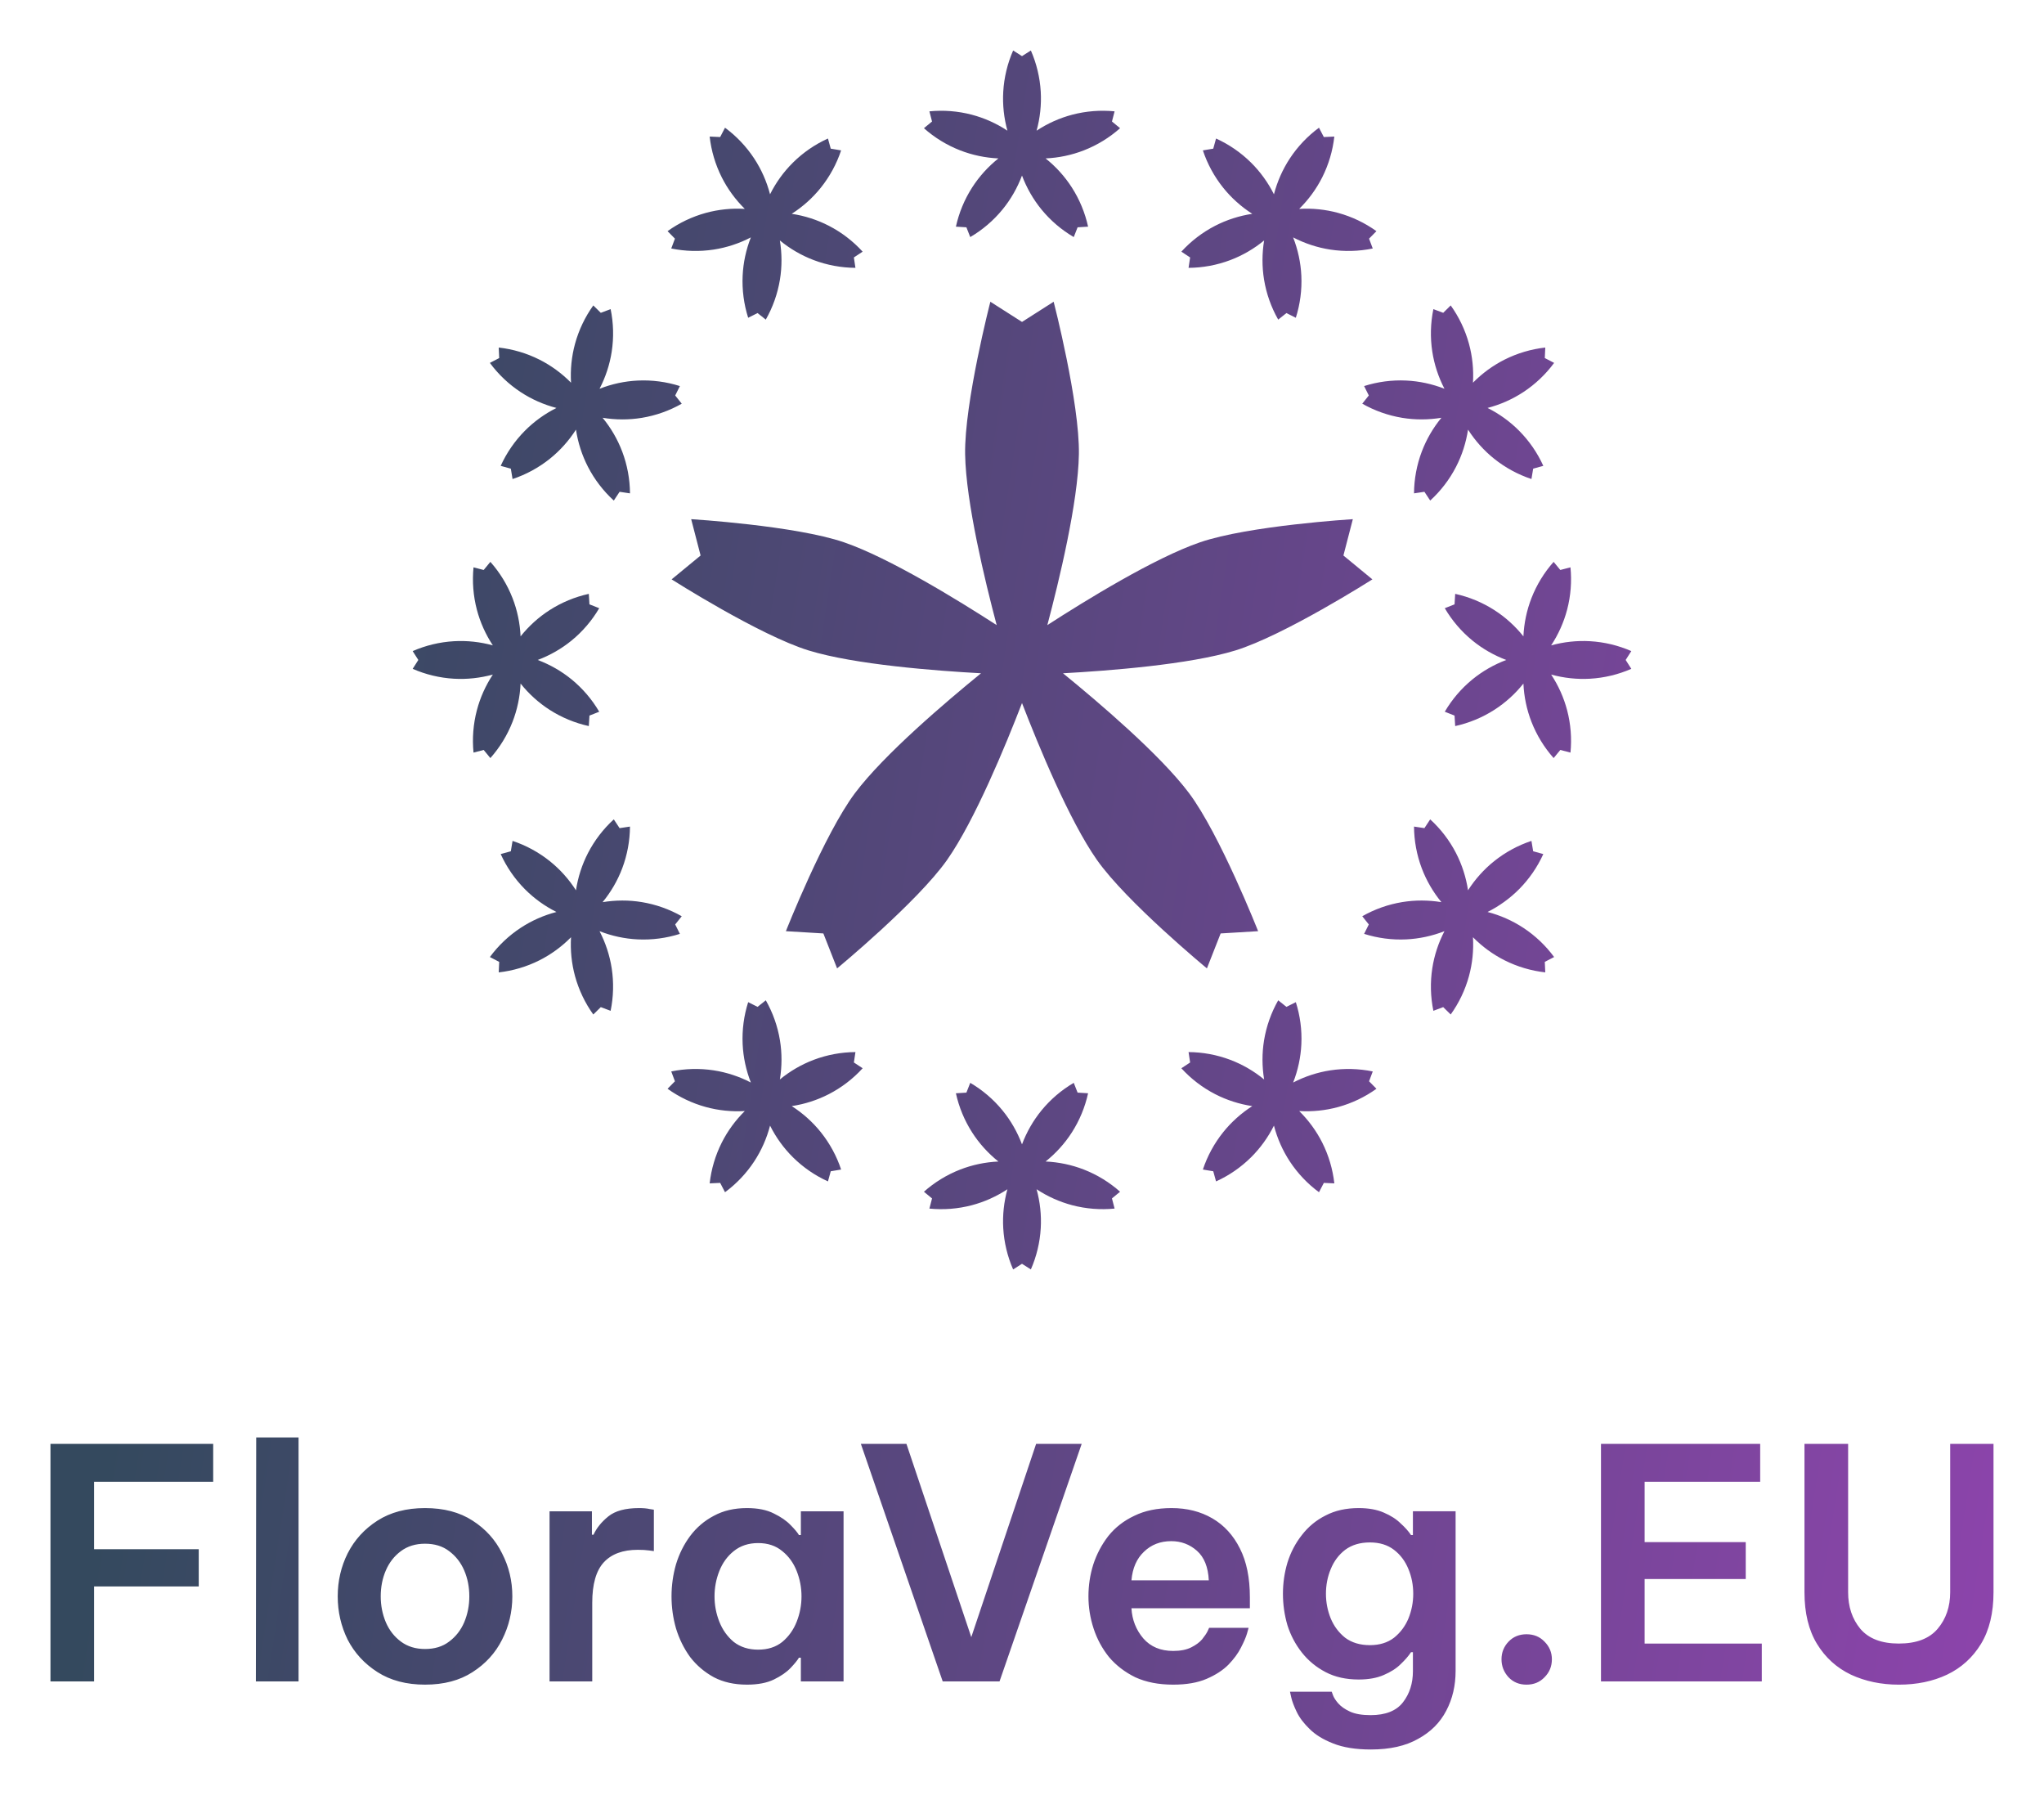 <?xml version="1.0" encoding="UTF-8" standalone="no"?>
<svg
   height="356.551"
   width="404.992"
   version="1.1"
   id="svg125"
   sodipodi:docname="cevs_logo_gradient.svg"
   inkscape:version="1.1.1 (50ffc5b540, 2022-01-11)"
   xmlns:inkscape="http://www.inkscape.org/namespaces/inkscape"
   xmlns:sodipodi="http://sodipodi.sourceforge.net/DTD/sodipodi-0.dtd"
   xmlns:xlink="http://www.w3.org/1999/xlink"
   xmlns="http://www.w3.org/2000/svg"
   xmlns:svg="http://www.w3.org/2000/svg">
  <defs
     id="defs129">
    <inkscape:path-effect
       effect="spiro"
       id="path-effect5677"
       is_visible="true"
       lpeversion="1" />
    <inkscape:path-effect
       effect="bspline"
       id="path-effect5675"
       is_visible="true"
       lpeversion="1"
       weight="33.333"
       steps="2"
       helper_size="0"
       apply_no_weight="true"
       apply_with_weight="true"
       only_selected="false" />
    <pattern
       id="tecky-7"
       width="12"
       height="12"
       patternUnits="userSpaceOnUse"
       patternTransform="scale(0.65)">
      <rect
         x="0"
         y="0"
         width="12"
         height="12"
         fill="white"
         id="rect88" />
      <circle
         id="kruh-7"
         cx="0"
         cy="0"
         r="1.75"
         fill="black" />
      <use
         xlink:href="#kruh-7"
         x="6"
         y="6"
         id="use91-6" />
      <use
         xlink:href="#kruh-7"
         x="0"
         y="12"
         id="use93-6" />
      <use
         xlink:href="#kruh-7"
         x="12"
         y="0"
         id="use95-1" />
      <use
         xlink:href="#kruh-7"
         x="12"
         y="12"
         id="use97" />
    </pattern>
    <pattern
       id="pattern1034"
       width="12"
       height="12"
       patternUnits="userSpaceOnUse"
       patternTransform="scale(0.65)">
      <rect
         x="0"
         y="0"
         width="12"
         height="12"
         fill="white"
         id="rect1022" />
      <circle
         id="circle1024"
         cx="0"
         cy="0"
         r="1.75"
         fill="black" />
      <use
         xlink:href="#kruh-7"
         x="6"
         y="6"
         id="use1026" />
      <use
         xlink:href="#kruh-7"
         x="0"
         y="12"
         id="use1028" />
      <use
         xlink:href="#kruh-7"
         x="12"
         y="0"
         id="use1030" />
      <use
         xlink:href="#kruh-7"
         x="12"
         y="12"
         id="use1032" />
    </pattern>
    <pattern
       id="pattern1048"
       width="12"
       height="12"
       patternUnits="userSpaceOnUse"
       patternTransform="scale(0.65)">
      <rect
         x="0"
         y="0"
         width="12"
         height="12"
         fill="white"
         id="rect1036" />
      <circle
         id="circle1038"
         cx="0"
         cy="0"
         r="1.75"
         fill="black" />
      <use
         xlink:href="#kruh-7"
         x="6"
         y="6"
         id="use1040" />
      <use
         xlink:href="#kruh-7"
         x="0"
         y="12"
         id="use1042" />
      <use
         xlink:href="#kruh-7"
         x="12"
         y="0"
         id="use1044" />
      <use
         xlink:href="#kruh-7"
         x="12"
         y="12"
         id="use1046" />
    </pattern>
    <pattern
       id="pattern1062"
       width="12"
       height="12"
       patternUnits="userSpaceOnUse"
       patternTransform="scale(0.65)">
      <rect
         x="0"
         y="0"
         width="12"
         height="12"
         fill="white"
         id="rect1050" />
      <circle
         id="circle1052"
         cx="0"
         cy="0"
         r="1.75"
         fill="black" />
      <use
         xlink:href="#kruh-7"
         x="6"
         y="6"
         id="use1054" />
      <use
         xlink:href="#kruh-7"
         x="0"
         y="12"
         id="use1056" />
      <use
         xlink:href="#kruh-7"
         x="12"
         y="0"
         id="use1058" />
      <use
         xlink:href="#kruh-7"
         x="12"
         y="12"
         id="use1060" />
    </pattern>
    <pattern
       id="pattern1076"
       width="12"
       height="12"
       patternUnits="userSpaceOnUse"
       patternTransform="scale(0.65)">
      <rect
         x="0"
         y="0"
         width="12"
         height="12"
         fill="white"
         id="rect1064" />
      <circle
         id="circle1066"
         cx="0"
         cy="0"
         r="1.75"
         fill="black" />
      <use
         xlink:href="#kruh-7"
         x="6"
         y="6"
         id="use1068" />
      <use
         xlink:href="#kruh-7"
         x="0"
         y="12"
         id="use1070" />
      <use
         xlink:href="#kruh-7"
         x="12"
         y="0"
         id="use1072" />
      <use
         xlink:href="#kruh-7"
         x="12"
         y="12"
         id="use1074" />
    </pattern>
    <pattern
       id="pattern1090"
       width="12"
       height="12"
       patternUnits="userSpaceOnUse"
       patternTransform="scale(0.65)">
      <rect
         x="0"
         y="0"
         width="12"
         height="12"
         fill="white"
         id="rect1078" />
      <circle
         id="circle1080"
         cx="0"
         cy="0"
         r="1.75"
         fill="black" />
      <use
         xlink:href="#kruh-7"
         x="6"
         y="6"
         id="use1082" />
      <use
         xlink:href="#kruh-7"
         x="0"
         y="12"
         id="use1084" />
      <use
         xlink:href="#kruh-7"
         x="12"
         y="0"
         id="use1086" />
      <use
         xlink:href="#kruh-7"
         x="12"
         y="12"
         id="use1088" />
    </pattern>
    <pattern
       id="pattern1104"
       width="12"
       height="12"
       patternUnits="userSpaceOnUse"
       patternTransform="scale(0.65)">
      <rect
         x="0"
         y="0"
         width="12"
         height="12"
         fill="white"
         id="rect1092" />
      <circle
         id="circle1094"
         cx="0"
         cy="0"
         r="1.75"
         fill="black" />
      <use
         xlink:href="#kruh-7"
         x="6"
         y="6"
         id="use1096" />
      <use
         xlink:href="#kruh-7"
         x="0"
         y="12"
         id="use1098" />
      <use
         xlink:href="#kruh-7"
         x="12"
         y="0"
         id="use1100" />
      <use
         xlink:href="#kruh-7"
         x="12"
         y="12"
         id="use1102" />
    </pattern>
    <pattern
       id="pattern1118"
       width="12"
       height="12"
       patternUnits="userSpaceOnUse"
       patternTransform="scale(0.65)">
      <rect
         x="0"
         y="0"
         width="12"
         height="12"
         fill="white"
         id="rect1106" />
      <circle
         id="circle1108"
         cx="0"
         cy="0"
         r="1.75"
         fill="black" />
      <use
         xlink:href="#kruh-7"
         x="6"
         y="6"
         id="use1110" />
      <use
         xlink:href="#kruh-7"
         x="0"
         y="12"
         id="use1112" />
      <use
         xlink:href="#kruh-7"
         x="12"
         y="0"
         id="use1114" />
      <use
         xlink:href="#kruh-7"
         x="12"
         y="12"
         id="use1116" />
    </pattern>
    <pattern
       id="pattern1132"
       width="12"
       height="12"
       patternUnits="userSpaceOnUse"
       patternTransform="scale(0.65)">
      <rect
         x="0"
         y="0"
         width="12"
         height="12"
         fill="white"
         id="rect1120" />
      <circle
         id="circle1122"
         cx="0"
         cy="0"
         r="1.75"
         fill="black" />
      <use
         xlink:href="#kruh-7"
         x="6"
         y="6"
         id="use1124" />
      <use
         xlink:href="#kruh-7"
         x="0"
         y="12"
         id="use1126" />
      <use
         xlink:href="#kruh-7"
         x="12"
         y="0"
         id="use1128" />
      <use
         xlink:href="#kruh-7"
         x="12"
         y="12"
         id="use1130" />
    </pattern>
    <pattern
       id="pattern1146"
       width="12"
       height="12"
       patternUnits="userSpaceOnUse"
       patternTransform="scale(0.65)">
      <rect
         x="0"
         y="0"
         width="12"
         height="12"
         fill="white"
         id="rect1134" />
      <circle
         id="circle1136"
         cx="0"
         cy="0"
         r="1.75"
         fill="black" />
      <use
         xlink:href="#kruh-7"
         x="6"
         y="6"
         id="use1138" />
      <use
         xlink:href="#kruh-7"
         x="0"
         y="12"
         id="use1140" />
      <use
         xlink:href="#kruh-7"
         x="12"
         y="0"
         id="use1142" />
      <use
         xlink:href="#kruh-7"
         x="12"
         y="12"
         id="use1144" />
    </pattern>
    <pattern
       id="pattern1160"
       width="12"
       height="12"
       patternUnits="userSpaceOnUse"
       patternTransform="scale(0.65)">
      <rect
         x="0"
         y="0"
         width="12"
         height="12"
         fill="white"
         id="rect1148" />
      <circle
         id="circle1150"
         cx="0"
         cy="0"
         r="1.75"
         fill="black" />
      <use
         xlink:href="#kruh-7"
         x="6"
         y="6"
         id="use1152" />
      <use
         xlink:href="#kruh-7"
         x="0"
         y="12"
         id="use1154" />
      <use
         xlink:href="#kruh-7"
         x="12"
         y="0"
         id="use1156" />
      <use
         xlink:href="#kruh-7"
         x="12"
         y="12"
         id="use1158" />
    </pattern>
    <pattern
       id="tecky-0"
       width="12"
       height="12"
       patternUnits="userSpaceOnUse"
       patternTransform="scale(0.65)">
      <rect
         x="0"
         y="0"
         width="12"
         height="12"
         fill="white"
         id="rect96" />
      <circle
         id="kruh-1"
         cx="0"
         cy="0"
         r="1.75"
         fill="black" />
      <use
         xlink:href="#kruh-1"
         x="6"
         y="6"
         id="use99" />
      <use
         xlink:href="#kruh-1"
         x="0"
         y="12"
         id="use101" />
      <use
         xlink:href="#kruh-1"
         x="12"
         y="0"
         id="use103" />
      <use
         xlink:href="#kruh-1"
         x="12"
         y="12"
         id="use105" />
    </pattern>
    <pattern
       id="pattern1488"
       width="12"
       height="12"
       patternUnits="userSpaceOnUse"
       patternTransform="scale(0.65)">
      <rect
         x="0"
         y="0"
         width="12"
         height="12"
         fill="white"
         id="rect1476" />
      <circle
         id="circle1478"
         cx="0"
         cy="0"
         r="1.75"
         fill="black" />
      <use
         xlink:href="#kruh-1"
         x="6"
         y="6"
         id="use1480" />
      <use
         xlink:href="#kruh-1"
         x="0"
         y="12"
         id="use1482" />
      <use
         xlink:href="#kruh-1"
         x="12"
         y="0"
         id="use1484" />
      <use
         xlink:href="#kruh-1"
         x="12"
         y="12"
         id="use1486" />
    </pattern>
    <pattern
       id="pattern1502"
       width="12"
       height="12"
       patternUnits="userSpaceOnUse"
       patternTransform="scale(0.65)">
      <rect
         x="0"
         y="0"
         width="12"
         height="12"
         fill="white"
         id="rect1490" />
      <circle
         id="circle1492"
         cx="0"
         cy="0"
         r="1.75"
         fill="black" />
      <use
         xlink:href="#kruh-1"
         x="6"
         y="6"
         id="use1494" />
      <use
         xlink:href="#kruh-1"
         x="0"
         y="12"
         id="use1496" />
      <use
         xlink:href="#kruh-1"
         x="12"
         y="0"
         id="use1498" />
      <use
         xlink:href="#kruh-1"
         x="12"
         y="12"
         id="use1500" />
    </pattern>
    <pattern
       id="pattern1516"
       width="12"
       height="12"
       patternUnits="userSpaceOnUse"
       patternTransform="scale(0.65)">
      <rect
         x="0"
         y="0"
         width="12"
         height="12"
         fill="white"
         id="rect1504" />
      <circle
         id="circle1506"
         cx="0"
         cy="0"
         r="1.75"
         fill="black" />
      <use
         xlink:href="#kruh-1"
         x="6"
         y="6"
         id="use1508" />
      <use
         xlink:href="#kruh-1"
         x="0"
         y="12"
         id="use1510" />
      <use
         xlink:href="#kruh-1"
         x="12"
         y="0"
         id="use1512" />
      <use
         xlink:href="#kruh-1"
         x="12"
         y="12"
         id="use1514" />
    </pattern>
    <pattern
       id="pattern1530"
       width="12"
       height="12"
       patternUnits="userSpaceOnUse"
       patternTransform="scale(0.65)">
      <rect
         x="0"
         y="0"
         width="12"
         height="12"
         fill="white"
         id="rect1518" />
      <circle
         id="circle1520"
         cx="0"
         cy="0"
         r="1.75"
         fill="black" />
      <use
         xlink:href="#kruh-1"
         x="6"
         y="6"
         id="use1522" />
      <use
         xlink:href="#kruh-1"
         x="0"
         y="12"
         id="use1524" />
      <use
         xlink:href="#kruh-1"
         x="12"
         y="0"
         id="use1526" />
      <use
         xlink:href="#kruh-1"
         x="12"
         y="12"
         id="use1528" />
    </pattern>
    <pattern
       id="pattern1544"
       width="12"
       height="12"
       patternUnits="userSpaceOnUse"
       patternTransform="scale(0.65)">
      <rect
         x="0"
         y="0"
         width="12"
         height="12"
         fill="white"
         id="rect1532" />
      <circle
         id="circle1534"
         cx="0"
         cy="0"
         r="1.75"
         fill="black" />
      <use
         xlink:href="#kruh-1"
         x="6"
         y="6"
         id="use1536" />
      <use
         xlink:href="#kruh-1"
         x="0"
         y="12"
         id="use1538" />
      <use
         xlink:href="#kruh-1"
         x="12"
         y="0"
         id="use1540" />
      <use
         xlink:href="#kruh-1"
         x="12"
         y="12"
         id="use1542" />
    </pattern>
    <pattern
       id="pattern1558"
       width="12"
       height="12"
       patternUnits="userSpaceOnUse"
       patternTransform="scale(0.65)">
      <rect
         x="0"
         y="0"
         width="12"
         height="12"
         fill="white"
         id="rect1546" />
      <circle
         id="circle1548"
         cx="0"
         cy="0"
         r="1.75"
         fill="black" />
      <use
         xlink:href="#kruh-1"
         x="6"
         y="6"
         id="use1550" />
      <use
         xlink:href="#kruh-1"
         x="0"
         y="12"
         id="use1552" />
      <use
         xlink:href="#kruh-1"
         x="12"
         y="0"
         id="use1554" />
      <use
         xlink:href="#kruh-1"
         x="12"
         y="12"
         id="use1556" />
    </pattern>
    <pattern
       id="pattern1572"
       width="12"
       height="12"
       patternUnits="userSpaceOnUse"
       patternTransform="scale(0.65)">
      <rect
         x="0"
         y="0"
         width="12"
         height="12"
         fill="white"
         id="rect1560" />
      <circle
         id="circle1562"
         cx="0"
         cy="0"
         r="1.75"
         fill="black" />
      <use
         xlink:href="#kruh-1"
         x="6"
         y="6"
         id="use1564" />
      <use
         xlink:href="#kruh-1"
         x="0"
         y="12"
         id="use1566" />
      <use
         xlink:href="#kruh-1"
         x="12"
         y="0"
         id="use1568" />
      <use
         xlink:href="#kruh-1"
         x="12"
         y="12"
         id="use1570" />
    </pattern>
    <pattern
       id="pattern1586"
       width="12"
       height="12"
       patternUnits="userSpaceOnUse"
       patternTransform="scale(0.65)">
      <rect
         x="0"
         y="0"
         width="12"
         height="12"
         fill="white"
         id="rect1574" />
      <circle
         id="circle1576"
         cx="0"
         cy="0"
         r="1.75"
         fill="black" />
      <use
         xlink:href="#kruh-1"
         x="6"
         y="6"
         id="use1578" />
      <use
         xlink:href="#kruh-1"
         x="0"
         y="12"
         id="use1580" />
      <use
         xlink:href="#kruh-1"
         x="12"
         y="0"
         id="use1582" />
      <use
         xlink:href="#kruh-1"
         x="12"
         y="12"
         id="use1584" />
    </pattern>
    <pattern
       id="pattern1600"
       width="12"
       height="12"
       patternUnits="userSpaceOnUse"
       patternTransform="scale(0.65)">
      <rect
         x="0"
         y="0"
         width="12"
         height="12"
         fill="white"
         id="rect1588" />
      <circle
         id="circle1590"
         cx="0"
         cy="0"
         r="1.75"
         fill="black" />
      <use
         xlink:href="#kruh-1"
         x="6"
         y="6"
         id="use1592" />
      <use
         xlink:href="#kruh-1"
         x="0"
         y="12"
         id="use1594" />
      <use
         xlink:href="#kruh-1"
         x="12"
         y="0"
         id="use1596" />
      <use
         xlink:href="#kruh-1"
         x="12"
         y="12"
         id="use1598" />
    </pattern>
    <pattern
       id="pattern1614"
       width="12"
       height="12"
       patternUnits="userSpaceOnUse"
       patternTransform="scale(0.65)">
      <rect
         x="0"
         y="0"
         width="12"
         height="12"
         fill="white"
         id="rect1602" />
      <circle
         id="circle1604"
         cx="0"
         cy="0"
         r="1.75"
         fill="black" />
      <use
         xlink:href="#kruh-1"
         x="6"
         y="6"
         id="use1606" />
      <use
         xlink:href="#kruh-1"
         x="0"
         y="12"
         id="use1608" />
      <use
         xlink:href="#kruh-1"
         x="12"
         y="0"
         id="use1610" />
      <use
         xlink:href="#kruh-1"
         x="12"
         y="12"
         id="use1612" />
    </pattern>
    <pattern
       id="pattern1628"
       width="12"
       height="12"
       patternUnits="userSpaceOnUse"
       patternTransform="scale(0.65)">
      <rect
         x="0"
         y="0"
         width="12"
         height="12"
         fill="white"
         id="rect1616" />
      <circle
         id="circle1618"
         cx="0"
         cy="0"
         r="1.75"
         fill="black" />
      <use
         xlink:href="#kruh-1"
         x="6"
         y="6"
         id="use1620" />
      <use
         xlink:href="#kruh-1"
         x="0"
         y="12"
         id="use1622" />
      <use
         xlink:href="#kruh-1"
         x="12"
         y="0"
         id="use1624" />
      <use
         xlink:href="#kruh-1"
         x="12"
         y="12"
         id="use1626" />
    </pattern>
    <pattern
       id="pattern1642"
       width="12"
       height="12"
       patternUnits="userSpaceOnUse"
       patternTransform="scale(0.65)">
      <rect
         x="0"
         y="0"
         width="12"
         height="12"
         fill="white"
         id="rect1630" />
      <circle
         id="circle1632"
         cx="0"
         cy="0"
         r="1.75"
         fill="black" />
      <use
         xlink:href="#kruh-1"
         x="6"
         y="6"
         id="use1634" />
      <use
         xlink:href="#kruh-1"
         x="0"
         y="12"
         id="use1636" />
      <use
         xlink:href="#kruh-1"
         x="12"
         y="0"
         id="use1638" />
      <use
         xlink:href="#kruh-1"
         x="12"
         y="12"
         id="use1640" />
    </pattern>
    <linearGradient
       inkscape:collect="always"
       id="linearGradient8114">
      <stop
         style="stop-color:#34495e;stop-opacity:1"
         offset="0"
         id="stop8110" />
      <stop
         style="stop-color:#8e44ad;stop-opacity:1"
         offset="1"
         id="stop8112" />
    </linearGradient>
    <linearGradient
       inkscape:collect="always"
       xlink:href="#linearGradient8114"
       id="linearGradient8116-6"
       x1="208.378"
       y1="224.595"
       x2="584.595"
       y2="329.189"
       gradientUnits="userSpaceOnUse"
       gradientTransform="translate(-607.115,-120.563)" />
    <linearGradient
       inkscape:collect="always"
       xlink:href="#linearGradient8114"
       id="linearGradient3792"
       gradientUnits="userSpaceOnUse"
       gradientTransform="translate(-71.768)"
       x1="209.551"
       y1="332.152"
       x2="590.066"
       y2="390.877" />
  </defs>
  <sodipodi:namedview
     id="namedview127"
     pagecolor="#ffffff"
     bordercolor="#666666"
     borderopacity="1.0"
     inkscape:pageshadow="2"
     inkscape:pageopacity="0.0"
     inkscape:pagecheckerboard="0"
     showgrid="false"
     inkscape:zoom="0.43604917"
     inkscape:cx="155.94572"
     inkscape:cy="149.06576"
     inkscape:window-width="1440"
     inkscape:window-height="701"
     inkscape:window-x="287"
     inkscape:window-y="146"
     inkscape:window-maximized="0"
     inkscape:current-layer="vrstva"
     inkscape:snap-global="false"
     fit-margin-bottom="10"
     lock-margins="true"
     fit-margin-top="10"
     fit-margin-left="10"
     fit-margin-right="10" />
  <!-- květní diagram vygenerovaný webovou aplikací od Tomáše Keberta, která byla vytvořena v rámci bakalářské práce na Pedagogické fakultě Univerzity Karlovy -->
  <!-- floral diagram generated by a web application made by Tomáš Kebert, which was created as a part of bachelor thesis on the Faculty of Pedagogy, Charles University in Prague -->
  <!-- https://sites.google.com/site/kvetnidiagramy/ -->
  <g
     id="vrstva"
     inkscape:groupmode="layer"
     transform="translate(-97.504,-169.271)">
    <path
       id="path5273"
       style="font-variation-settings:normal;opacity:1;vector-effect:none;fill:url(#linearGradient3792);fill-opacity:1;stroke:none;stroke-width:3;stroke-linecap:round;stroke-linejoin:round;stroke-miterlimit:4;stroke-dasharray:none;stroke-dashoffset:0;stroke-opacity:1;-inkscape-stroke:none;paint-order:markers fill stroke;stop-color:#000000;stop-opacity:1"
       d="m 298.244,179.271 c -1.13,2.581 -1.797,5.363 -1.959,8.176 -0.15,2.592 0.137,5.206 0.826,7.709 -2.167,-1.43 -4.565,-2.509 -7.076,-3.168 -2.725,-0.715 -5.577,-0.939 -8.381,-0.662 l 0.521,2.014 -1.607,1.324 c 2.105,1.872 4.545,3.365 7.17,4.389 2.419,0.943 4.994,1.48 7.588,1.598 -2.029,1.62 -3.797,3.567 -5.199,5.752 -1.522,2.371 -2.618,5.014 -3.221,7.766 l 2.078,0.127 0.762,1.936 c 2.431,-1.423 4.606,-3.281 6.391,-5.461 1.645,-2.01 2.95,-4.295 3.863,-6.727 0.913,2.431 2.218,4.717 3.863,6.727 1.784,2.18 3.96,4.037 6.391,5.461 l 0.762,-1.936 2.078,-0.127 c -0.603,-2.752 -1.699,-5.395 -3.221,-7.766 -1.403,-2.185 -3.17,-4.132 -5.199,-5.752 2.594,-0.118 5.169,-0.654 7.588,-1.598 2.625,-1.024 5.065,-2.517 7.17,-4.389 l -1.607,-1.324 0.521,-2.014 c -2.803,-0.277 -5.656,-0.053 -8.381,0.662 -2.512,0.659 -4.909,1.738 -7.076,3.168 0.69,-2.503 0.976,-5.117 0.826,-7.709 -0.162,-2.812 -0.829,-5.595 -1.959,-8.176 L 300,180.391 Z m -57.088,15.297 -0.961,1.848 -2.08,-0.094 c 0.312,2.8 1.125,5.544 2.391,8.061 1.167,2.32 2.723,4.441 4.572,6.264 -2.592,-0.154 -5.21,0.11 -7.715,0.795 -2.717,0.744 -5.301,1.975 -7.59,3.617 l 1.461,1.484 -0.73,1.949 c 2.759,0.569 5.62,0.643 8.404,0.217 2.566,-0.393 5.064,-1.217 7.369,-2.412 -0.948,2.417 -1.505,4.988 -1.627,7.582 -0.133,2.814 0.24,5.651 1.094,8.336 l 1.863,-0.93 1.627,1.297 c 1.394,-2.448 2.349,-5.146 2.805,-7.926 0.42,-2.563 0.409,-5.194 -0.016,-7.756 2.006,1.648 4.278,2.973 6.707,3.891 2.635,0.996 5.449,1.518 8.266,1.535 l -0.309,-2.059 1.736,-1.146 c -1.898,-2.082 -4.169,-3.823 -6.672,-5.115 -2.307,-1.191 -4.812,-1.993 -7.379,-2.381 2.187,-1.399 4.148,-3.151 5.771,-5.178 1.761,-2.199 3.129,-4.713 4.016,-7.387 l -2.055,-0.342 -0.555,-2.008 c -2.566,1.162 -4.923,2.784 -6.926,4.766 -1.846,1.826 -3.383,3.96 -4.545,6.281 -0.654,-2.512 -1.715,-4.92 -3.141,-7.09 -1.547,-2.354 -3.514,-4.43 -5.783,-6.1 z m 117.688,0 c -2.269,1.67 -4.236,3.745 -5.783,6.1 -1.426,2.17 -2.486,4.577 -3.141,7.09 -1.162,-2.321 -2.699,-4.455 -4.545,-6.281 -2.003,-1.981 -4.359,-3.604 -6.926,-4.766 l -0.555,2.008 -2.055,0.342 c 0.887,2.674 2.254,5.188 4.016,7.387 1.623,2.026 3.584,3.779 5.771,5.178 -2.567,0.388 -5.072,1.19 -7.379,2.381 -2.503,1.292 -4.774,3.033 -6.672,5.115 l 1.736,1.146 -0.309,2.059 c 2.817,-0.017 5.63,-0.54 8.266,-1.535 2.429,-0.918 4.701,-2.243 6.707,-3.891 -0.424,2.562 -0.435,5.193 -0.016,7.756 0.455,2.78 1.411,5.478 2.805,7.926 l 1.627,-1.297 1.863,0.93 c 0.854,-2.684 1.226,-5.522 1.094,-8.336 -0.122,-2.594 -0.679,-5.165 -1.627,-7.582 2.305,1.195 4.803,2.02 7.369,2.412 2.785,0.426 5.645,0.352 8.404,-0.217 l -0.73,-1.949 1.461,-1.484 c -2.289,-1.642 -4.873,-2.874 -7.59,-3.617 -2.505,-0.685 -5.123,-0.949 -7.715,-0.795 1.849,-1.823 3.406,-3.944 4.572,-6.264 1.266,-2.517 2.079,-5.261 2.391,-8.061 l -2.08,0.094 z m -65.113,34.473 c 0,0 -5.165,20.003 -5,30.209 0.154,9.529 3.948,25.157 6.252,33.844 -7.549,-4.875 -21.241,-13.313 -30.256,-16.404 -9.655,-3.311 -30.275,-4.58 -30.275,-4.58 l 1.867,7.199 -5.742,4.727 c 0,0 17.429,11.095 27.186,14.092 9.11,2.798 25.146,4.017 34.119,4.51 -6.97,5.673 -19.226,16.089 -24.951,23.707 -6.132,8.159 -13.711,27.379 -13.711,27.379 l 7.424,0.449 2.721,6.922 c 0,0 15.938,-13.148 21.803,-21.502 5.476,-7.8 11.592,-22.675 14.834,-31.057 3.242,8.382 9.358,23.257 14.834,31.057 5.865,8.354 21.803,21.502 21.803,21.502 l 2.721,-6.922 7.424,-0.449 c 0,0 -7.579,-19.22 -13.711,-27.379 -5.726,-7.618 -17.981,-18.034 -24.951,-23.707 8.973,-0.493 25.009,-1.712 34.119,-4.51 9.757,-2.997 27.186,-14.092 27.186,-14.092 l -5.742,-4.727 1.867,-7.199 c 0,0 -20.62,1.269 -30.275,4.58 -9.015,3.091 -22.706,11.531 -30.256,16.406 2.304,-8.686 6.098,-24.316 6.252,-33.846 0.165,-10.205 -5,-30.209 -5,-30.209 l -6.27,4 z m -78.672,0.732 c -1.642,2.289 -2.874,4.873 -3.617,7.59 -0.685,2.505 -0.949,5.123 -0.795,7.715 -1.823,-1.849 -3.944,-3.406 -6.264,-4.572 -2.517,-1.266 -5.261,-2.079 -8.061,-2.391 l 0.094,2.08 -1.848,0.961 c 1.67,2.269 3.745,4.236 6.1,5.783 2.17,1.426 4.577,2.486 7.09,3.141 -2.321,1.162 -4.455,2.699 -6.281,4.545 -1.981,2.003 -3.604,4.359 -4.766,6.926 l 2.008,0.555 0.342,2.055 c 2.674,-0.887 5.188,-2.254 7.387,-4.016 2.026,-1.623 3.779,-3.584 5.178,-5.771 0.388,2.567 1.19,5.072 2.381,7.379 1.292,2.503 3.033,4.774 5.115,6.672 l 1.146,-1.736 2.059,0.309 c -0.017,-2.817 -0.54,-5.63 -1.535,-8.266 -0.918,-2.429 -2.243,-4.701 -3.891,-6.707 2.562,0.424 5.193,0.435 7.756,0.016 2.78,-0.455 5.478,-1.411 7.926,-2.805 l -1.297,-1.627 0.93,-1.863 c -2.684,-0.854 -5.522,-1.226 -8.336,-1.094 -2.594,0.122 -5.165,0.679 -7.582,1.627 1.195,-2.305 2.02,-4.803 2.412,-7.369 0.426,-2.785 0.352,-5.645 -0.217,-8.404 l -1.949,0.73 z m 169.883,0 -1.484,1.461 -1.949,-0.73 c -0.569,2.759 -0.643,5.62 -0.217,8.404 0.393,2.566 1.217,5.064 2.412,7.369 -2.417,-0.948 -4.988,-1.505 -7.582,-1.627 -2.814,-0.133 -5.651,0.24 -8.336,1.094 l 0.93,1.863 -1.297,1.627 c 2.448,1.394 5.146,2.349 7.926,2.805 2.563,0.42 5.194,0.409 7.756,-0.016 -1.648,2.006 -2.973,4.278 -3.891,6.707 -0.996,2.635 -1.518,5.449 -1.535,8.266 l 2.059,-0.309 1.146,1.736 c 2.082,-1.898 3.823,-4.169 5.115,-6.672 1.191,-2.307 1.993,-4.812 2.381,-7.379 1.399,2.187 3.151,4.148 5.178,5.771 2.199,1.761 4.713,3.129 7.387,4.016 l 0.342,-2.055 2.008,-0.555 c -1.162,-2.566 -2.784,-4.923 -4.766,-6.926 -1.826,-1.846 -3.96,-3.383 -6.281,-4.545 2.512,-0.654 4.92,-1.715 7.09,-3.141 2.354,-1.547 4.43,-3.514 6.1,-5.783 l -1.848,-0.961 0.094,-2.08 c -2.8,0.312 -5.544,1.125 -8.061,2.391 -2.32,1.167 -4.441,2.723 -6.264,4.572 0.154,-2.592 -0.11,-5.21 -0.795,-7.715 -0.744,-2.717 -1.975,-5.301 -3.617,-7.59 z m -190.277,50.795 -1.324,1.607 -2.014,-0.521 c -0.277,2.803 -0.053,5.656 0.662,8.381 0.659,2.512 1.738,4.909 3.168,7.076 -2.503,-0.69 -5.117,-0.976 -7.709,-0.826 -2.812,0.162 -5.595,0.829 -8.176,1.959 l 1.119,1.756 -1.119,1.756 c 2.581,1.13 5.363,1.797 8.176,1.959 2.592,0.15 5.206,-0.137 7.709,-0.826 -1.43,2.167 -2.509,4.565 -3.168,7.076 -0.715,2.725 -0.939,5.577 -0.662,8.381 l 2.014,-0.521 1.324,1.607 c 1.872,-2.105 3.365,-4.545 4.389,-7.17 0.943,-2.419 1.48,-4.994 1.598,-7.588 1.62,2.029 3.567,3.797 5.752,5.199 2.371,1.522 5.014,2.618 7.766,3.221 l 0.127,-2.078 1.936,-0.762 c -1.423,-2.431 -3.281,-4.606 -5.461,-6.391 -2.01,-1.645 -4.295,-2.95 -6.727,-3.863 2.431,-0.913 4.717,-2.218 6.727,-3.863 2.18,-1.784 4.037,-3.96 5.461,-6.391 l -1.936,-0.762 -0.127,-2.078 c -2.752,0.603 -5.395,1.699 -7.766,3.221 -2.185,1.403 -4.132,3.17 -5.752,5.199 -0.118,-2.594 -0.654,-5.169 -1.598,-7.588 -1.024,-2.625 -2.517,-5.065 -4.389,-7.17 z m 210.672,0 c -1.872,2.105 -3.365,4.545 -4.389,7.17 -0.943,2.419 -1.48,4.994 -1.598,7.588 -1.62,-2.029 -3.567,-3.797 -5.752,-5.199 -2.371,-1.522 -5.014,-2.618 -7.766,-3.221 l -0.127,2.078 -1.936,0.762 c 1.423,2.431 3.281,4.606 5.461,6.391 2.01,1.645 4.294,2.95 6.725,3.863 -2.431,0.913 -4.715,2.218 -6.725,3.863 -2.18,1.784 -4.037,3.96 -5.461,6.391 l 1.936,0.762 0.127,2.078 c 2.752,-0.603 5.395,-1.699 7.766,-3.221 2.185,-1.403 4.132,-3.17 5.752,-5.199 0.118,2.594 0.654,5.169 1.598,7.588 1.024,2.625 2.517,5.065 4.389,7.17 l 1.324,-1.607 2.014,0.521 c 0.277,-2.803 0.053,-5.656 -0.662,-8.381 -0.659,-2.512 -1.738,-4.909 -3.168,-7.076 2.503,0.69 5.117,0.976 7.709,0.826 2.812,-0.162 5.595,-0.829 8.176,-1.959 L 419.609,300 l 1.119,-1.756 c -2.581,-1.13 -5.363,-1.797 -8.176,-1.959 -2.592,-0.15 -5.206,0.137 -7.709,0.826 1.43,-2.167 2.509,-4.565 3.168,-7.076 0.715,-2.725 0.939,-5.577 0.662,-8.381 l -2.014,0.521 z m -186.215,51.008 c -2.082,1.898 -3.823,4.169 -5.115,6.672 -1.191,2.307 -1.993,4.812 -2.381,7.379 -1.399,-2.187 -3.151,-4.148 -5.178,-5.771 -2.199,-1.761 -4.713,-3.129 -7.387,-4.016 l -0.342,2.055 -2.008,0.555 c 1.162,2.566 2.784,4.923 4.766,6.926 1.826,1.846 3.96,3.383 6.281,4.545 -2.512,0.654 -4.92,1.715 -7.09,3.141 -2.354,1.547 -4.43,3.514 -6.1,5.783 l 1.848,0.961 -0.094,2.08 c 2.8,-0.312 5.544,-1.125 8.061,-2.391 2.32,-1.167 4.441,-2.723 6.264,-4.572 -0.154,2.592 0.11,5.21 0.795,7.715 0.744,2.717 1.975,5.301 3.617,7.59 l 1.484,-1.461 1.949,0.73 c 0.569,-2.759 0.643,-5.62 0.217,-8.404 -0.393,-2.566 -1.217,-5.064 -2.412,-7.369 2.417,0.948 4.988,1.505 7.582,1.627 2.814,0.133 5.651,-0.24 8.336,-1.094 l -0.93,-1.863 1.297,-1.627 c -2.448,-1.394 -5.146,-2.349 -7.926,-2.805 -2.563,-0.42 -5.194,-0.409 -7.756,0.016 1.648,-2.006 2.973,-4.278 3.891,-6.707 0.996,-2.635 1.518,-5.449 1.535,-8.266 l -2.059,0.309 z m 161.758,0 -1.146,1.736 -2.059,-0.309 c 0.017,2.817 0.54,5.63 1.535,8.266 0.918,2.429 2.243,4.701 3.891,6.707 -2.562,-0.424 -5.193,-0.435 -7.756,-0.016 -2.78,0.455 -5.478,1.411 -7.926,2.805 l 1.297,1.627 -0.93,1.863 c 2.684,0.854 5.522,1.226 8.336,1.094 2.594,-0.122 5.165,-0.679 7.582,-1.627 -1.195,2.305 -2.02,4.803 -2.412,7.369 -0.426,2.785 -0.352,5.645 0.217,8.404 l 1.949,-0.73 1.484,1.461 c 1.642,-2.289 2.874,-4.873 3.617,-7.59 0.685,-2.505 0.949,-5.123 0.795,-7.715 1.823,1.849 3.944,3.406 6.264,4.572 2.517,1.266 5.261,2.079 8.061,2.391 l -0.094,-2.08 1.848,-0.961 c -1.67,-2.269 -3.745,-4.236 -6.1,-5.783 -2.17,-1.426 -4.577,-2.486 -7.09,-3.141 2.321,-1.162 4.455,-2.699 6.281,-4.545 1.981,-2.003 3.604,-4.359 4.766,-6.926 l -2.008,-0.555 -0.342,-2.055 c -2.674,0.887 -5.188,2.254 -7.387,4.016 -2.026,1.623 -3.779,3.584 -5.178,5.771 -0.388,-2.567 -1.19,-5.072 -2.381,-7.379 -1.292,-2.503 -3.033,-4.774 -5.115,-6.672 z m -131.645,35.842 -1.627,1.297 -1.863,-0.93 c -0.854,2.684 -1.226,5.522 -1.094,8.336 0.122,2.594 0.679,5.165 1.627,7.582 -2.305,-1.195 -4.803,-2.02 -7.369,-2.412 -2.785,-0.426 -5.645,-0.352 -8.404,0.217 l 0.73,1.949 -1.461,1.484 c 2.289,1.642 4.873,2.874 7.59,3.617 2.505,0.685 5.123,0.949 7.715,0.795 -1.849,1.823 -3.406,3.944 -4.572,6.264 -1.266,2.517 -2.079,5.261 -2.391,8.061 l 2.08,-0.094 0.961,1.848 c 2.269,-1.67 4.236,-3.745 5.783,-6.1 1.426,-2.17 2.486,-4.577 3.141,-7.09 1.162,2.321 2.699,4.455 4.545,6.281 2.003,1.981 4.359,3.604 6.926,4.766 l 0.555,-2.008 2.055,-0.342 c -0.887,-2.674 -2.254,-5.188 -4.016,-7.387 -1.623,-2.026 -3.584,-3.779 -5.771,-5.178 2.567,-0.388 5.072,-1.19 7.379,-2.381 2.503,-1.292 4.774,-3.033 6.672,-5.115 l -1.736,-1.146 0.309,-2.059 c -2.817,0.017 -5.63,0.54 -8.266,1.535 -2.429,0.918 -4.701,2.243 -6.707,3.891 0.424,-2.562 0.435,-5.193 0.016,-7.756 -0.455,-2.78 -1.411,-5.478 -2.805,-7.926 z m 101.531,0 c -1.394,2.448 -2.349,5.146 -2.805,7.926 -0.42,2.563 -0.409,5.194 0.016,7.756 -2.006,-1.648 -4.278,-2.973 -6.707,-3.891 -2.635,-0.996 -5.449,-1.518 -8.266,-1.535 l 0.309,2.059 -1.736,1.146 c 1.898,2.082 4.169,3.823 6.672,5.115 2.307,1.191 4.812,1.993 7.379,2.381 -2.187,1.399 -4.148,3.151 -5.771,5.178 -1.761,2.199 -3.129,4.713 -4.016,7.387 l 2.055,0.342 0.555,2.008 c 2.566,-1.162 4.923,-2.784 6.926,-4.766 1.846,-1.827 3.383,-3.961 4.545,-6.283 0.654,2.513 1.715,4.921 3.141,7.092 1.547,2.354 3.514,4.43 5.783,6.1 l 0.961,-1.848 2.08,0.094 c -0.312,-2.8 -1.125,-5.544 -2.391,-8.061 -1.167,-2.32 -2.723,-4.441 -4.572,-6.264 2.592,0.154 5.21,-0.11 7.715,-0.795 2.717,-0.744 5.301,-1.975 7.59,-3.617 l -1.461,-1.484 0.73,-1.949 c -2.759,-0.569 -5.62,-0.643 -8.404,-0.217 -2.566,0.393 -5.064,1.217 -7.369,2.412 0.948,-2.417 1.505,-4.988 1.627,-7.582 0.133,-2.814 -0.24,-5.651 -1.094,-8.336 l -1.863,0.93 z m -61.02,16.352 -0.762,1.936 -2.078,0.127 c 0.603,2.752 1.699,5.395 3.221,7.766 1.403,2.185 3.17,4.132 5.199,5.752 -2.594,0.118 -5.169,0.654 -7.588,1.598 -2.625,1.024 -5.065,2.517 -7.17,4.389 l 1.607,1.324 -0.521,2.014 c 2.803,0.277 5.656,0.053 8.381,-0.662 2.512,-0.659 4.909,-1.738 7.076,-3.168 -0.69,2.503 -0.976,5.117 -0.826,7.709 0.162,2.812 0.829,5.595 1.959,8.176 L 300,419.609 l 1.756,1.119 c 1.13,-2.581 1.797,-5.363 1.959,-8.176 0.15,-2.592 -0.137,-5.206 -0.826,-7.709 2.167,1.43 4.565,2.509 7.076,3.168 2.725,0.715 5.577,0.939 8.381,0.662 l -0.521,-2.014 1.607,-1.324 c -2.105,-1.872 -4.545,-3.365 -7.17,-4.389 -2.419,-0.943 -4.994,-1.48 -7.588,-1.598 2.029,-1.62 3.797,-3.567 5.199,-5.752 1.522,-2.371 2.618,-5.014 3.221,-7.766 l -2.078,-0.127 -0.762,-1.936 c -2.431,1.423 -4.606,3.281 -6.391,5.461 -1.645,2.01 -2.95,4.295 -3.863,6.727 -0.913,-2.431 -2.218,-4.717 -3.863,-6.727 -1.784,-2.18 -3.96,-4.037 -6.391,-5.461 z m -141.479,70.24 -0.065,48.33 h 8.459 v -48.33 z m -40.764,1.271 v 47.059 h 8.648 v -18.822 h 20.732 v -7.377 h -20.732 v -13.355 h 23.594 v -7.504 z m 160.572,0 16.217,47.059 h 11.256 l 16.279,-47.059 h -9.029 l -12.846,38.283 -12.848,-38.283 z m 146.645,0 v 47.059 h 31.861 v -7.504 h -23.213 v -12.781 h 20.033 v -7.314 h -20.033 v -11.955 h 22.895 v -7.504 z m 40.318,0 v 29.381 c 0,4.112 0.827,7.525 2.48,10.238 1.653,2.713 3.9,4.747 6.74,6.104 2.84,1.314 6,1.973 9.477,1.973 3.561,0 6.739,-0.658 9.537,-1.973 2.84,-1.357 5.089,-3.39 6.742,-6.104 1.653,-2.713 2.48,-6.126 2.48,-10.238 v -29.381 h -8.586 v 29.381 c 0,2.883 -0.827,5.298 -2.48,7.248 -1.653,1.95 -4.217,2.926 -7.693,2.926 -3.434,0 -5.979,-0.976 -7.633,-2.926 -1.611,-1.95 -2.416,-4.365 -2.416,-7.248 V 455.281 Z M 181.717,468 c -3.688,0 -6.826,0.827 -9.412,2.48 -2.586,1.653 -4.557,3.815 -5.914,6.486 -1.314,2.629 -1.971,5.469 -1.971,8.521 0,3.052 0.656,5.913 1.971,8.584 1.357,2.629 3.328,4.77 5.914,6.424 2.586,1.653 5.724,2.48 9.412,2.48 3.731,0 6.868,-0.827 9.412,-2.48 2.586,-1.653 4.537,-3.795 5.852,-6.424 1.357,-2.671 2.035,-5.532 2.035,-8.584 0,-3.052 -0.678,-5.893 -2.035,-8.521 -1.314,-2.671 -3.265,-4.833 -5.852,-6.486 C 188.585,468.827 185.448,468 181.717,468 Z m 42.418,0 c -2.713,0 -4.749,0.552 -6.105,1.654 -1.357,1.102 -2.332,2.309 -2.926,3.623 h -0.318 v -4.641 h -8.395 v 33.703 h 8.459 v -15.58 c 0,-3.688 0.763,-6.358 2.289,-8.012 1.526,-1.653 3.773,-2.48 6.74,-2.48 0.89,0 1.633,0.042 2.227,0.127 l 0.953,0.127 v -8.203 l -0.826,-0.127 C 225.681,468.064 224.983,468 224.135,468 Z M 245.5,468 c -2.501,0 -4.683,0.508 -6.549,1.525 -1.865,0.975 -3.435,2.312 -4.707,4.008 -1.229,1.653 -2.161,3.518 -2.797,5.596 -0.594,2.077 -0.891,4.197 -0.891,6.359 0,2.162 0.297,4.282 0.891,6.359 0.636,2.077 1.567,3.964 2.797,5.66 1.272,1.653 2.842,2.988 4.707,4.006 1.865,0.975 4.048,1.463 6.549,1.463 2.162,0 3.943,-0.339 5.342,-1.018 1.399,-0.678 2.503,-1.441 3.309,-2.289 0.806,-0.848 1.356,-1.526 1.652,-2.035 h 0.381 v 4.705 h 8.459 v -33.703 h -8.459 v 4.705 h -0.381 c -0.297,-0.509 -0.847,-1.165 -1.652,-1.971 -0.806,-0.848 -1.91,-1.613 -3.309,-2.291 C 249.443,468.359 247.662,468 245.5,468 Z m 84.135,0 c -2.84,0 -5.3,0.508 -7.377,1.525 -2.077,0.975 -3.796,2.312 -5.152,4.008 -1.314,1.696 -2.31,3.581 -2.988,5.658 -0.636,2.035 -0.953,4.135 -0.953,6.297 0,2.162 0.339,4.282 1.018,6.359 0.678,2.077 1.696,3.964 3.053,5.66 1.399,1.653 3.136,2.988 5.213,4.006 2.12,0.975 4.621,1.463 7.504,1.463 2.629,0 4.835,-0.381 6.615,-1.145 1.781,-0.763 3.222,-1.697 4.324,-2.799 1.102,-1.145 1.929,-2.269 2.48,-3.371 0.594,-1.145 0.995,-2.076 1.207,-2.797 l 0.318,-1.145 h -7.822 l -0.318,0.699 c -0.212,0.424 -0.571,0.954 -1.08,1.59 -0.509,0.594 -1.229,1.123 -2.162,1.59 -0.933,0.466 -2.121,0.699 -3.562,0.699 -2.501,0 -4.473,-0.827 -5.914,-2.48 -1.441,-1.696 -2.224,-3.687 -2.352,-5.977 h 23.465 v -2.162 c 0,-3.858 -0.656,-7.082 -1.971,-9.668 -1.314,-2.629 -3.137,-4.62 -5.469,-5.977 C 335.379,468.679 332.687,468 329.635,468 Z m 37.074,0 c -2.501,0 -4.685,0.488 -6.551,1.463 -1.865,0.933 -3.433,2.225 -4.705,3.879 -1.272,1.611 -2.225,3.434 -2.861,5.469 -0.594,1.993 -0.891,4.048 -0.891,6.168 0,2.12 0.297,4.197 0.891,6.232 0.636,1.993 1.589,3.795 2.861,5.406 1.272,1.611 2.84,2.904 4.705,3.879 1.865,0.975 4.049,1.463 6.551,1.463 1.95,0 3.602,-0.297 4.959,-0.891 1.399,-0.594 2.523,-1.314 3.371,-2.162 0.89,-0.848 1.569,-1.633 2.035,-2.354 h 0.381 v 3.752 c 0,2.417 -0.656,4.474 -1.971,6.17 -1.314,1.696 -3.454,2.543 -6.422,2.543 -1.696,0 -3.053,-0.233 -4.07,-0.699 -1.017,-0.466 -1.802,-1.018 -2.354,-1.654 -0.509,-0.594 -0.848,-1.123 -1.018,-1.59 l -0.254,-0.699 h -8.268 l 0.254,1.145 c 0.17,0.763 0.531,1.717 1.082,2.861 0.551,1.145 1.398,2.269 2.543,3.371 1.145,1.145 2.692,2.098 4.643,2.861 1.993,0.806 4.494,1.209 7.504,1.209 3.773,0 6.889,-0.701 9.348,-2.1 2.501,-1.357 4.368,-3.222 5.598,-5.596 1.229,-2.332 1.844,-4.959 1.844,-7.885 v -31.605 h -8.459 v 4.705 h -0.381 c -0.466,-0.721 -1.145,-1.484 -2.035,-2.289 -0.848,-0.848 -1.972,-1.569 -3.371,-2.162 C 370.311,468.297 368.659,468 366.709,468 Z m -37.139,6.551 c 1.95,0 3.646,0.634 5.088,1.906 1.441,1.272 2.226,3.223 2.354,5.852 h -15.326 c 0.212,-2.417 1.039,-4.303 2.48,-5.66 1.441,-1.399 3.242,-2.098 5.404,-2.098 z m 39.363,0.254 c 1.908,0 3.498,0.488 4.77,1.463 1.272,0.975 2.227,2.246 2.863,3.814 0.636,1.526 0.953,3.158 0.953,4.896 0,1.696 -0.317,3.328 -0.953,4.896 -0.636,1.526 -1.591,2.799 -2.863,3.816 -1.272,0.975 -2.862,1.463 -4.77,1.463 -1.95,0 -3.582,-0.488 -4.896,-1.463 -1.272,-1.017 -2.225,-2.29 -2.861,-3.816 -0.636,-1.569 -0.953,-3.201 -0.953,-4.896 0,-1.738 0.317,-3.37 0.953,-4.896 0.636,-1.569 1.589,-2.839 2.861,-3.814 1.314,-0.975 2.946,-1.463 4.896,-1.463 z m -121.207,0.127 c 1.908,0 3.498,0.53 4.77,1.59 1.272,1.017 2.225,2.332 2.861,3.943 0.636,1.611 0.955,3.285 0.955,5.023 0,1.738 -0.319,3.412 -0.955,5.023 -0.636,1.611 -1.589,2.946 -2.861,4.006 -1.272,1.017 -2.862,1.527 -4.77,1.527 -1.908,0 -3.52,-0.51 -4.834,-1.527 -1.272,-1.06 -2.225,-2.395 -2.861,-4.006 -0.636,-1.611 -0.953,-3.285 -0.953,-5.023 0,-1.738 0.317,-3.412 0.953,-5.023 0.636,-1.611 1.589,-2.926 2.861,-3.943 1.314,-1.06 2.926,-1.59 4.834,-1.59 z m -66.01,0.127 c 1.908,0 3.498,0.488 4.77,1.463 1.314,0.975 2.312,2.248 2.99,3.816 0.678,1.569 1.018,3.285 1.018,5.15 0,1.823 -0.339,3.539 -1.018,5.15 -0.678,1.569 -1.676,2.841 -2.99,3.816 -1.272,0.975 -2.862,1.463 -4.77,1.463 -1.865,0 -3.455,-0.488 -4.77,-1.463 -1.314,-0.975 -2.31,-2.248 -2.988,-3.816 -0.678,-1.611 -1.018,-3.327 -1.018,-5.15 0,-1.865 0.339,-3.582 1.018,-5.15 0.678,-1.569 1.674,-2.841 2.988,-3.816 1.314,-0.975 2.904,-1.463 4.77,-1.463 z m 218.25,17.934 c -1.441,0 -2.628,0.488 -3.561,1.463 -0.933,0.975 -1.398,2.141 -1.398,3.498 0,1.357 0.466,2.543 1.398,3.561 0.933,0.975 2.119,1.463 3.561,1.463 1.441,0 2.63,-0.488 3.562,-1.463 0.975,-0.975 1.463,-2.162 1.463,-3.561 0,-1.357 -0.488,-2.523 -1.463,-3.498 -0.933,-0.975 -2.121,-1.463 -3.562,-1.463 z" />
    <!-- <circle cx="300" cy="300" r="150" style="fill: grey;" /> -->
    <!-- nadpisy klonovaných součástí -->
    <defs
       id="defs37">
      <pattern
         id="srafovani_pestik"
         height="7"
         width="10"
         patternUnits="userSpaceOnUse">
        <rect
           height="10"
           width="10"
           y="0"
           x="0"
           style="fill: ;"
           id="rect32" />
        <rect
           height="2"
           width="10"
           y="0"
           x="0"
           style="fill: white;"
           id="rect34" />
      </pattern>
    </defs>
    <!-- PESTÍK -->
    <defs
       id="defs51">
      <pattern
         id="tecky"
         width="12"
         height="12"
         patternUnits="userSpaceOnUse"
         patternTransform="scale(0.65)">
        <rect
           x="0"
           y="0"
           width="12"
           height="12"
           fill="white"
           id="rect39" />
        <circle
           id="kruh"
           cx="0"
           cy="0"
           r="1.75"
           fill="black" />
        <use
           xlink:href="#kruh"
           x="6"
           y="6"
           id="use42" />
        <use
           xlink:href="#kruh"
           x="0"
           y="12"
           id="use44" />
        <use
           xlink:href="#kruh"
           x="12"
           y="0"
           id="use46" />
        <use
           xlink:href="#kruh"
           x="12"
           y="12"
           id="use48" />
      </pattern>
    </defs>
    <!-- VAJÍČKA II -->
    <g
       transform="translate(-240,-200)"
       id="g108">
      <g
         id="vajicka" />
    </g>
    <defs
       id="defs120">
      <clipPath
         clipPathUnits="userSpaceOnUse"
         id="orez" />
    </defs>
    <g
       clip-path="url(#orez)"
       id="g122" />
  </g>
</svg>
